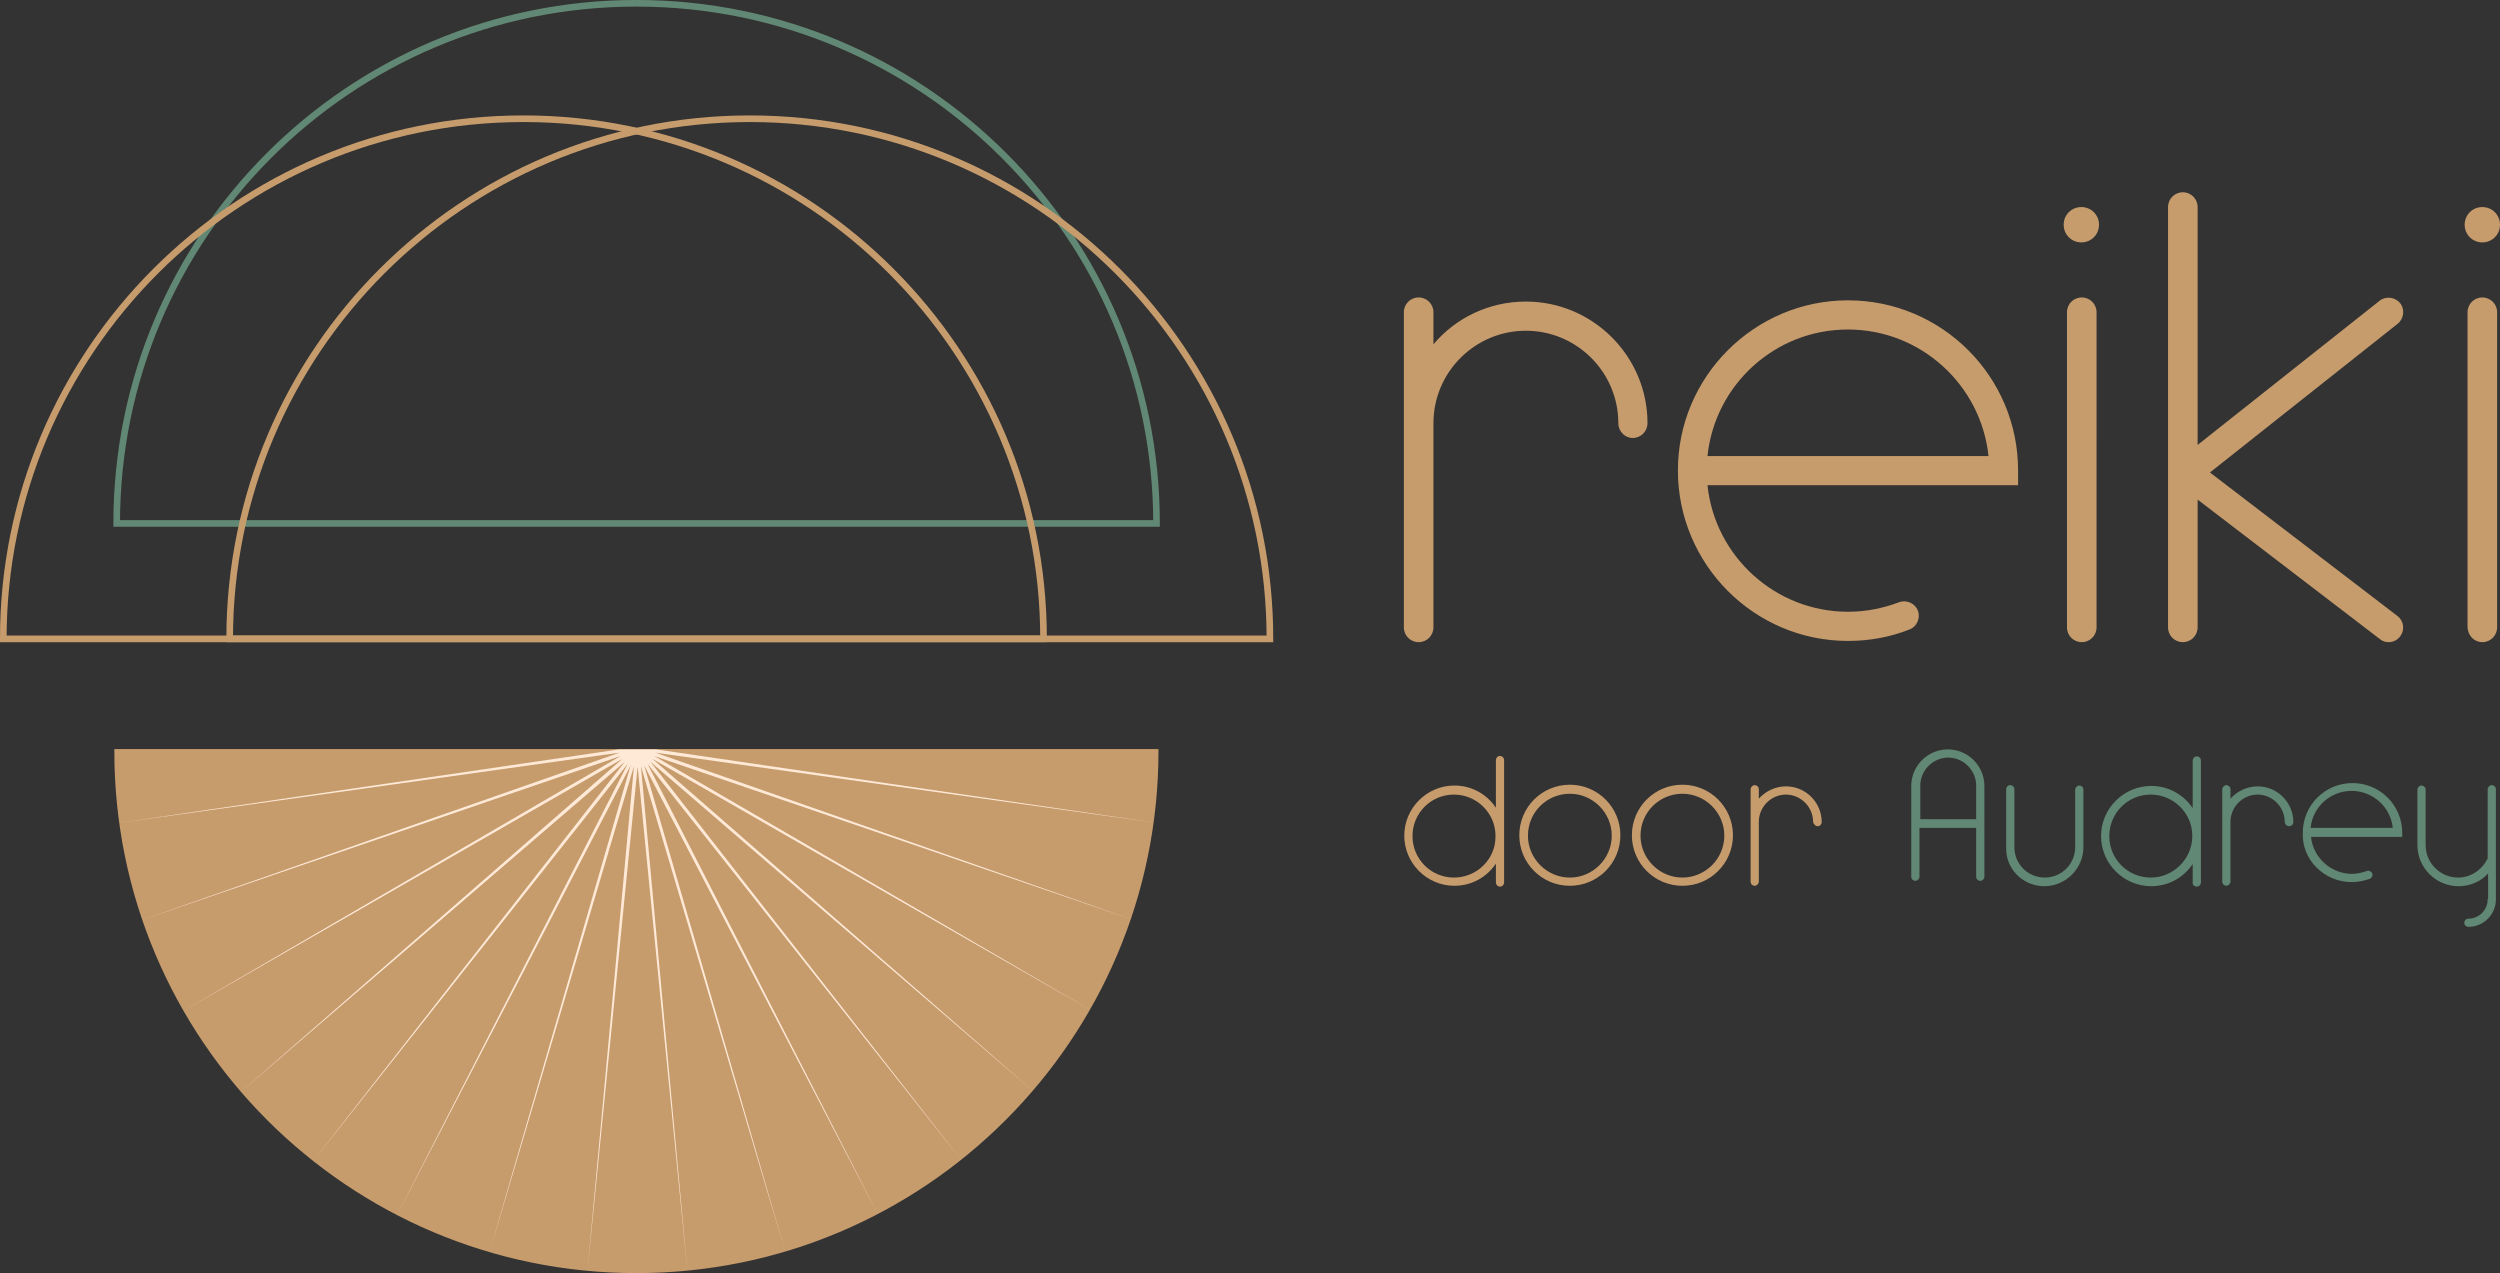 <?xml version="1.0" encoding="UTF-8"?> <!-- Generator: Adobe Illustrator 22.1.0, SVG Export Plug-In . SVG Version: 6.00 Build 0) --> <svg xmlns="http://www.w3.org/2000/svg" xmlns:xlink="http://www.w3.org/1999/xlink" version="1.1" id="Laag_1" x="0px" y="0px" viewBox="0 0 608.5 309.9" xml:space="preserve"><rect x="0" y="0" width="608.5" height="309.9" fill="#333333" stroke="none"/> <g> <path fill="#C79C6D" d="M608.5,54.7c0-2.4-1.9-4.3-4.3-4.3s-4.3,1.9-4.3,4.3c0,2.4,1.9,4.3,4.3,4.3S608.5,57.1,608.5,54.7 M604.2,156.3c2,0,3.6-1.6,3.6-3.6V76c0-2-1.6-3.6-3.6-3.6c-2,0-3.6,1.6-3.6,3.6v76.7C600.7,154.7,602.2,156.3,604.2,156.3 M581.4,156.3c1.1,0,2.1-0.5,2.8-1.4c1.2-1.6,0.9-3.8-0.7-5L537.9,115l45.7-36.2c1.5-1.2,1.8-3.5,0.6-5c-1.2-1.5-3.5-1.8-5-0.6 l-44.3,35.1V50.4c0-2-1.6-3.6-3.6-3.6c-2,0-3.6,1.6-3.6,3.6v102.3c0,2,1.6,3.6,3.6,3.6c2,0,3.6-1.6,3.6-3.6v-31.1l44.3,33.9 C579.9,156.1,580.6,156.3,581.4,156.3z M510.9,54.7c0-2.4-1.9-4.3-4.3-4.3s-4.3,1.9-4.3,4.3c0,2.4,1.9,4.3,4.3,4.3 S510.9,57.1,510.9,54.7 M506.7,156.3c2,0,3.6-1.6,3.6-3.6V76c0-2-1.6-3.6-3.6-3.6c-2,0-3.6,1.6-3.6,3.6v76.7 C503.1,154.7,504.7,156.3,506.7,156.3 M449.8,156c5.2,0,10.2-0.9,15-2.8c1.8-0.7,2.7-2.8,2-4.6c-0.7-1.8-2.8-2.7-4.6-2 c-4,1.5-8.1,2.3-12.4,2.3c-17.7,0-32.4-13.5-34.2-30.8h75.6v-3.6c0-22.9-18.6-41.4-41.4-41.4c-22.8,0-41.4,18.6-41.4,41.4 S426.9,156,449.8,156 M415.6,111c1.8-17.3,16.4-30.8,34.2-30.8c17.7,0,32.4,13.5,34.2,30.8H415.6z M397.4,106.6 c2,0,3.6-1.6,3.6-3.6c0-16.3-13.3-29.6-29.6-29.6c-9,0-17.1,4-22.5,10.4V76c0-2-1.6-3.6-3.6-3.6c-2,0-3.6,1.6-3.6,3.6v76.7 c0,2,1.6,3.6,3.6,3.6c2,0,3.6-1.6,3.6-3.6V103c0-12.4,10.1-22.5,22.5-22.5s22.5,10.1,22.5,22.5C393.9,105,395.5,106.6,397.4,106.6"></path> <path fill="none" stroke="#618874" stroke-width="1.613" d="M28.4,127.4C28.4,57.5,85,0.8,154.9,0.8c69.9,0,126.6,56.7,126.6,126.6 H28.4z"></path> <path fill="none" stroke="#C79C6D" stroke-width="1.613" d="M55.9,155.5c0-69.9,56.7-126.6,126.6-126.6 c69.9,0,126.6,56.7,126.6,126.6H55.9z"></path> <path fill="none" stroke="#C79C6D" stroke-width="1.613" d="M0.8,155.5c0-69.9,56.7-126.6,126.6-126.6 c69.9,0,126.6,56.7,126.6,126.6H0.8z"></path> <path fill="#618874" d="M605.5,218.9c0,2.6-2.1,4.7-4.7,4.7c-0.6,0-1,0.5-1,1c0,0.6,0.5,1,1,1c3.7,0,6.7-3,6.7-6.7c0,0,0,0,0-0.1 c0,0,0,0,0-0.1v-9.6c0,0,0,0,0,0v-17c0-0.6-0.5-1-1-1s-1,0.5-1,1v16.8c-1.3,2.8-4.1,4.7-7.2,4.7c-4.4,0-7.9-3.6-7.9-7.9l0-13.5 c0-0.6-0.5-1-1-1h0c-0.6,0-1,0.5-1,1l0,13.5c0,5.5,4.5,10,10,10c2.8,0,5.4-1.1,7.2-3.1v6.2C605.5,218.8,605.5,218.8,605.5,218.9 C605.5,218.9,605.5,218.9,605.5,218.9 M572.4,214.7c1.5,0,3-0.3,4.4-0.8c0.5-0.2,0.8-0.8,0.6-1.3c-0.2-0.5-0.8-0.8-1.3-0.6 c-1.2,0.4-2.4,0.7-3.6,0.7c-5.2,0-9.5-4-10-9h22.2v-1c0-6.7-5.4-12.1-12.1-12.1c-6.7,0-12.1,5.4-12.1,12.1 C560.2,209.2,565.7,214.7,572.4,214.7 M562.4,201.5c0.5-5.1,4.8-9,10-9s9.5,4,10,9H562.4z M557.2,201.1c0.6,0,1-0.5,1-1 c0-4.8-3.9-8.7-8.7-8.7c-2.6,0-5,1.2-6.6,3v-2.3c0-0.6-0.5-1-1-1s-1,0.5-1,1v22.5c0,0.6,0.5,1,1,1s1-0.5,1-1V200 c0-3.6,3-6.6,6.6-6.6s6.6,3,6.6,6.6C556.1,200.6,556.6,201.1,557.2,201.1 M523.5,213.6c-5.6,0-10.1-4.5-10.1-10.1 c0-5.6,4.5-10.1,10.1-10.1c5.5,0,10.1,4.5,10.1,10v0.3C533.5,209.1,529,213.6,523.5,213.6z M534.7,215.8c0.6,0,1-0.5,1-1l0-11.1 c0-0.1,0-0.1,0-0.2c0-0.1,0-0.1,0-0.2l0-18.2c0-0.6-0.5-1-1-1c-0.6,0-1,0.5-1,1l0,11.6c-2.2-3.3-5.9-5.4-10.1-5.4 c-6.7,0-12.2,5.5-12.2,12.2c0,6.7,5.5,12.2,12.2,12.2c4.2,0,7.9-2.1,10.1-5.4l0,4.5C533.6,215.3,534.1,215.8,534.7,215.8 M497.6,215.7c5.2,0,9.5-4.3,9.5-9.5v-14c0-0.6-0.5-1-1-1s-1,0.5-1,1v14c0,4.1-3.3,7.4-7.4,7.4c-4.1,0-7.4-3.3-7.4-7.4v-14.1 c0-0.6-0.5-1-1-1c-0.6,0-1,0.5-1,1v14.1C488.1,211.4,492.3,215.7,497.6,215.7 M467.4,191.2c0-3.7,3.1-6.8,6.8-6.8 c3.7,0,6.8,3.1,6.8,6.8v8.2h-13.6V191.2z M481,213.4c0,0.6,0.5,1,1,1s1-0.5,1-1v-22.1c0-4.9-4-8.9-8.9-8.9c-4.9,0-8.9,4-8.9,8.9 v22.1c0,0.6,0.5,1,1,1s1-0.5,1-1v-11.9H481V213.4z"></path> <path fill="#C79C6D" d="M442.4,201.1c0.6,0,1-0.5,1-1c0-4.8-3.9-8.7-8.7-8.7c-2.6,0-5,1.2-6.6,3v-2.3c0-0.6-0.5-1-1-1s-1,0.5-1,1 v22.5c0,0.6,0.5,1,1,1s1-0.5,1-1V200c0-3.6,3-6.6,6.6-6.6c3.6,0,6.6,3,6.6,6.6C441.4,200.6,441.9,201.1,442.4,201.1 M409.5,215.6 c6.8,0,12.3-5.5,12.3-12.3c0-6.8-5.5-12.3-12.3-12.3s-12.3,5.5-12.3,12.3C397.2,210.1,402.7,215.6,409.5,215.6 M409.5,193.2 c5.6,0,10.2,4.6,10.2,10.2c0,5.6-4.6,10.2-10.2,10.2s-10.2-4.6-10.2-10.2C399.3,197.7,403.9,193.2,409.5,193.2 M382.1,215.6 c6.8,0,12.3-5.5,12.3-12.3c0-6.8-5.5-12.3-12.3-12.3c-6.8,0-12.3,5.5-12.3,12.3C369.8,210.1,375.3,215.6,382.1,215.6 M382.1,193.2 c5.6,0,10.2,4.6,10.2,10.2c0,5.6-4.6,10.2-10.2,10.2c-5.6,0-10.2-4.6-10.2-10.2C371.9,197.7,376.5,193.2,382.1,193.2 M353.9,213.6 c-5.6,0-10.1-4.5-10.1-10.1c0-5.6,4.5-10.1,10.1-10.1c5.5,0,10.1,4.5,10.1,10v0.3C364,209.1,359.5,213.6,353.9,213.6z M365.1,215.8 c0.6,0,1-0.5,1-1l0-11.2c0-0.1,0-0.1,0-0.2c0-0.1,0-0.1,0-0.2l0-18.2c0-0.6-0.5-1-1-1c-0.6,0-1,0.5-1,1l0,11.6 c-2.2-3.3-5.9-5.4-10.1-5.4c-6.7,0-12.2,5.5-12.2,12.2c0,6.7,5.5,12.2,12.2,12.2c4.2,0,7.9-2.1,10.1-5.4l0,4.5 C364.1,215.3,364.5,215.8,365.1,215.8"></path> <path fill="#C79C6D" d="M28.3,182.8c0,69.9,56.7,126.6,126.6,126.6c69.9,0,126.6-56.7,126.6-126.6H28.3z"></path> <path fill="none" stroke="#C79C6D" stroke-width="0.944" d="M28.3,182.8c0,69.9,56.7,126.6,126.6,126.6 c69.9,0,126.6-56.7,126.6-126.6H28.3z"></path> </g> <polyline fill="#FEE9D7" points="159.7,182.4 281.5,200.3 159.5,183.2 275.8,223.9 159.2,184 265.7,246 158.8,184.7 251.6,265.7 158.3,185.4 234.1,282.5 157.6,185.9 213.7,295.6 156.8,186.3 191.1,304.6 156,186.5 167.3,309.2 155.2,186.6 143,309.2 154.3,186.5 119.2,304.6 153.5,186.3 96.7,295.6 152.8,185.9 76.3,282.5 152.1,185.4 58.7,265.7 151.5,184.7 44.7,246 151.1,184 34.6,223.9 150.8,183.2 28.9,200.3 150.7,182.4 "></polyline> </svg> 